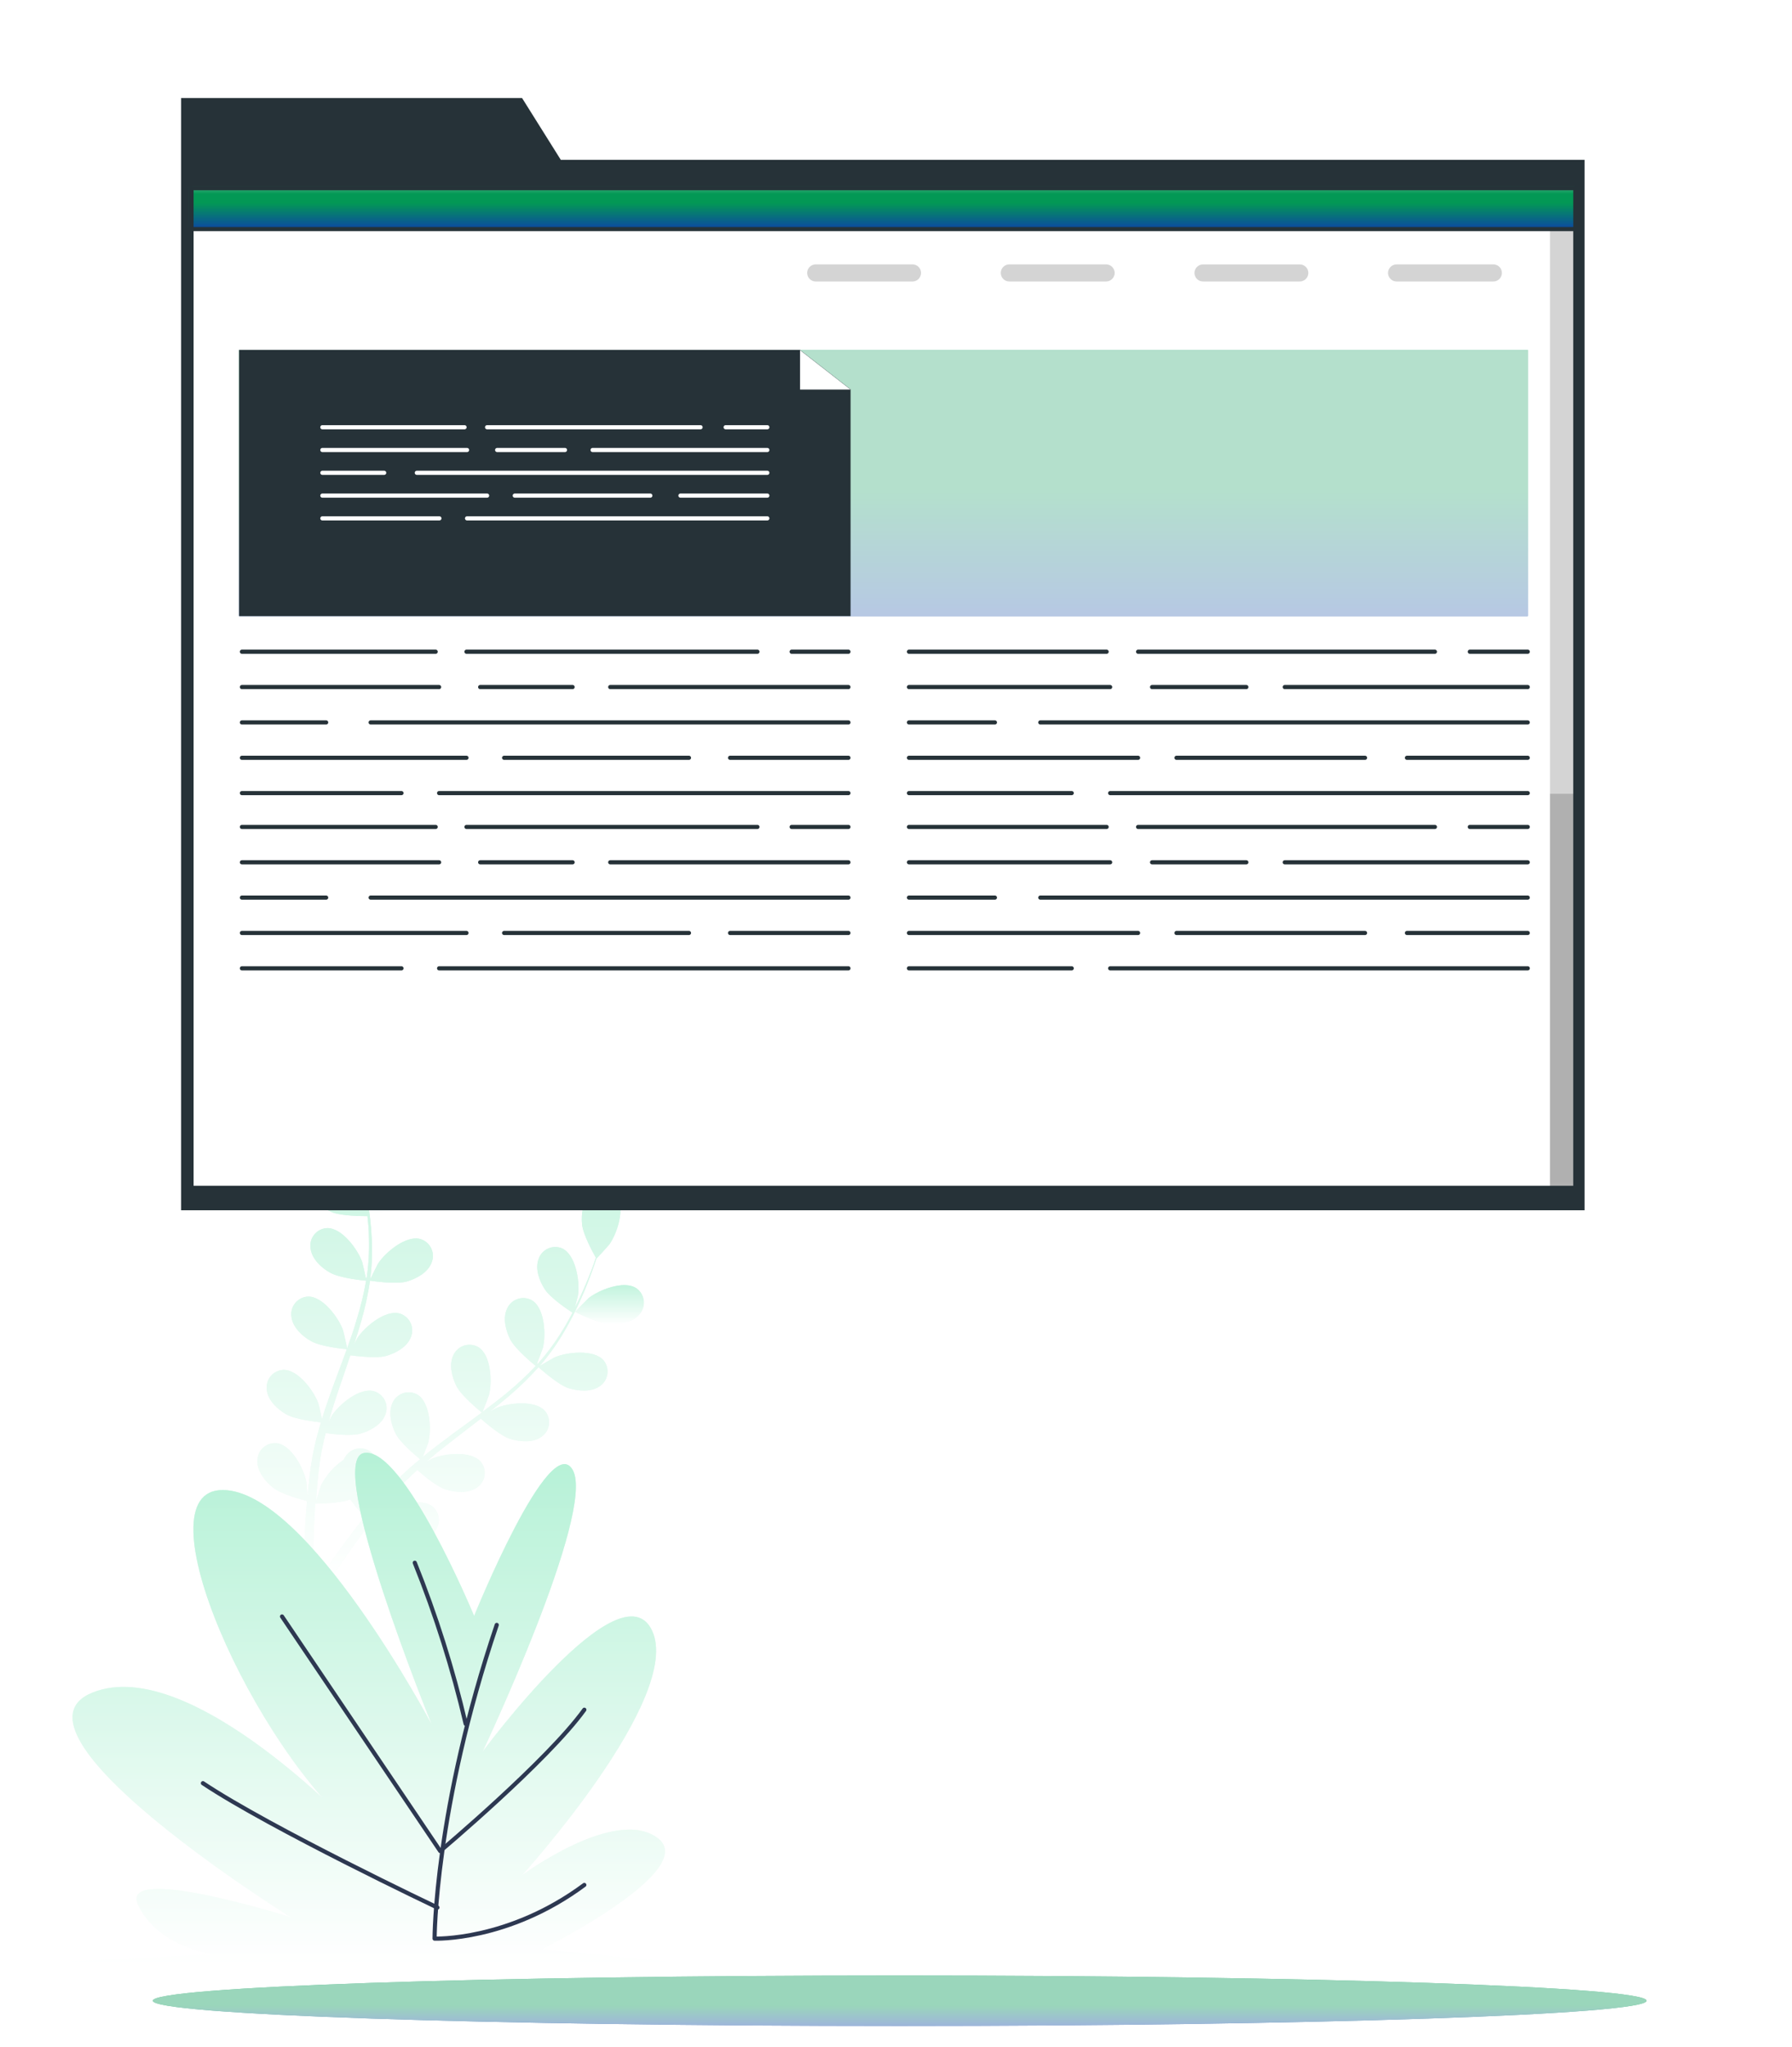 <svg width="430" height="491" viewBox="0 0 430 491" fill="none" xmlns="http://www.w3.org/2000/svg">
<g filter="url(#filter0_d_11063_90486)">
<path d="M395.107 475.957C395.107 479.309 314.869 482.012 215.887 482.012C116.905 482.012 36.668 479.309 36.668 475.957C36.668 472.605 116.905 469.914 215.887 469.914C314.869 469.914 395.107 472.616 395.107 475.957Z" fill="url(#paint0_linear_11063_90486)"/>
<path opacity="0.6" d="M395.107 475.957C395.107 479.309 314.869 482.012 215.887 482.012C116.905 482.012 36.668 479.309 36.668 475.957C36.668 472.605 116.905 469.914 215.887 469.914C314.869 469.914 395.107 472.616 395.107 475.957Z" fill="white"/>
<path d="M88.684 287.228C88.615 287.228 89.47 282.975 89.562 282.667C90.542 279.634 94.236 274.344 97.805 274.344C98.399 274.362 98.983 274.505 99.518 274.764C100.053 275.022 100.528 275.39 100.911 275.844C101.295 276.297 101.579 276.827 101.745 277.397C101.912 277.968 101.956 278.567 101.876 279.155C101.614 281.664 99.356 283.808 97.315 285.039C94.932 286.533 88.684 287.228 88.684 287.228Z" fill="url(#paint1_linear_11063_90486)"/>
<path d="M81.763 258.582C85.184 259.791 86.803 266.017 86.689 269.209C86.689 269.483 86.05 273.77 85.993 273.77H85.925C86.187 274.751 86.472 275.8 86.757 276.963C87.259 279.106 87.806 281.524 88.228 284.215C88.717 287.097 89.037 290.006 89.186 292.926C89.368 296.198 89.257 299.479 88.855 302.732C88.851 302.77 88.851 302.808 88.855 302.846C89.3 301.899 90.623 299.288 90.737 299.094C92.492 296.426 97.441 292.253 100.896 293.245C101.463 293.418 101.987 293.709 102.435 294.098C102.882 294.487 103.242 294.967 103.492 295.505C103.742 296.043 103.875 296.627 103.883 297.22C103.892 297.813 103.775 298.401 103.541 298.946C102.629 301.306 99.892 302.766 97.601 303.427C95.012 304.157 89.243 303.29 88.787 303.222C88.298 306.519 87.589 309.78 86.666 312.982C86.126 314.852 85.549 316.718 84.933 318.581C85.332 317.771 85.708 317.053 85.765 316.962C87.521 314.293 92.481 310.12 95.924 311.112C96.492 311.285 97.016 311.576 97.463 311.965C97.911 312.355 98.271 312.834 98.521 313.372C98.77 313.91 98.904 314.494 98.912 315.087C98.921 315.68 98.804 316.268 98.57 316.813C97.658 319.162 94.921 320.633 92.629 321.283C90.337 321.933 85.366 321.283 84.066 321.123L83.348 323.256C82.208 326.676 80.965 330.097 79.927 333.449C79.551 334.589 79.22 335.821 78.89 337.007C79.254 336.288 79.562 335.684 79.619 335.604C81.364 332.925 86.324 328.763 89.767 329.755C90.335 329.928 90.859 330.219 91.307 330.608C91.754 330.997 92.115 331.476 92.365 332.014C92.616 332.551 92.751 333.135 92.761 333.729C92.771 334.322 92.656 334.91 92.424 335.456C91.512 337.805 88.764 339.276 86.472 339.926C84.18 340.575 79.699 340.005 78.148 339.789C77.841 341.009 77.544 342.24 77.305 343.437C77.156 344.258 76.963 345.034 76.86 345.877L76.518 348.318C76.358 349.88 76.176 351.487 76.062 353.015C75.971 354.087 75.902 355.102 75.834 356.117C76.199 354.976 76.974 352.616 76.974 352.434C78.24 349.927 80.124 347.785 82.447 346.208C82.576 345.92 82.733 345.645 82.915 345.387C83.237 344.889 83.662 344.465 84.16 344.142C84.658 343.819 85.218 343.604 85.805 343.513C86.391 343.421 86.991 343.455 87.563 343.611C88.136 343.767 88.67 344.042 89.129 344.418C91.843 346.755 91.158 353.163 89.915 356.105C89.847 356.276 88.775 358.078 88.182 359.195C88.673 358.591 89.129 358.055 89.642 357.394C90.634 356.174 91.66 354.988 92.755 353.711C93.317 353.118 93.876 352.514 94.431 351.898C94.978 351.282 95.639 350.701 96.244 350.085C97.669 348.705 99.186 347.371 100.805 346.071C99.744 345.193 96.004 342.046 94.933 339.903C93.861 337.759 93.097 334.76 94.214 332.491C94.46 331.95 94.816 331.466 95.261 331.072C95.706 330.678 96.229 330.382 96.796 330.203C97.363 330.025 97.961 329.968 98.552 330.036C99.142 330.104 99.712 330.296 100.223 330.599C103.245 332.491 103.553 338.934 102.766 342.001C102.766 342.195 101.899 344.361 101.432 345.535C102.378 344.749 103.313 343.973 104.294 343.255C107.121 341.077 109.995 338.956 112.959 336.824L115.616 334.852C115.24 334.544 110.724 330.895 109.516 328.489C108.455 326.357 107.68 323.347 108.798 321.089C109.042 320.547 109.398 320.062 109.842 319.667C110.287 319.271 110.809 318.974 111.376 318.794C111.944 318.615 112.542 318.557 113.133 318.624C113.724 318.691 114.294 318.882 114.806 319.185C117.839 321.089 118.136 327.52 117.349 330.587C117.292 330.815 116.118 333.917 115.787 334.692C117.725 333.244 119.652 331.784 121.488 330.268C123.983 328.225 126.345 326.023 128.557 323.677C128.386 323.541 123.655 319.744 122.423 317.292C121.351 315.16 120.587 312.15 121.705 309.881C121.949 309.34 122.305 308.857 122.748 308.462C123.192 308.068 123.713 307.772 124.279 307.592C124.845 307.412 125.442 307.354 126.032 307.42C126.621 307.486 127.191 307.676 127.702 307.977C130.735 309.881 131.043 316.323 130.256 319.379C130.199 319.584 129.31 321.956 128.865 323.062C128.918 323.106 128.975 323.144 129.036 323.176C131.199 320.754 133.141 318.144 134.84 315.377C135.786 313.872 136.619 312.367 137.394 310.896C136.436 310.28 132.115 307.418 130.758 305.331C129.401 303.245 128.375 300.417 129.23 298.045C129.414 297.487 129.713 296.974 130.107 296.538C130.501 296.102 130.982 295.753 131.518 295.513C132.055 295.274 132.636 295.149 133.224 295.147C133.811 295.146 134.393 295.267 134.931 295.503C138.158 297.053 139.161 303.427 138.717 306.586C138.717 306.757 138.261 308.478 137.93 309.721C138.261 309.06 138.626 308.364 138.933 307.714C140.074 305.286 141.043 302.983 141.841 300.942C142.297 299.801 142.673 298.661 142.981 297.703C142.354 296.62 139.914 292.185 139.675 289.722C139.435 287.259 139.823 284.26 141.681 282.55C142.105 282.133 142.611 281.811 143.167 281.603C143.723 281.395 144.317 281.306 144.909 281.343C145.502 281.379 146.08 281.54 146.606 281.815C147.133 282.09 147.595 282.472 147.964 282.937C150.108 285.799 148.067 291.922 146.219 294.522C146.06 294.75 143.152 297.943 143.118 297.943V297.874C142.799 298.844 142.457 299.87 142.046 300.999C141.294 303.062 140.416 305.388 139.287 307.84C138.094 310.514 136.75 313.117 135.262 315.639C133.602 318.463 131.694 321.134 129.561 323.62L129.481 323.7C130.37 323.153 132.902 321.705 133.118 321.614C136.06 320.348 142.468 319.641 144.817 322.332C145.195 322.79 145.472 323.322 145.631 323.895C145.79 324.467 145.826 325.066 145.738 325.653C145.65 326.241 145.439 326.803 145.119 327.303C144.799 327.803 144.378 328.231 143.882 328.558C141.818 330.017 138.728 329.698 136.448 329.014C133.882 328.204 129.606 324.293 129.219 323.985C126.989 326.463 124.596 328.791 122.058 330.952C120.587 332.218 119.059 333.449 117.497 334.669C118.284 334.224 118.991 333.825 119.094 333.78C122.024 332.514 128.432 331.807 130.781 334.498C131.161 334.955 131.44 335.488 131.599 336.06C131.759 336.633 131.796 337.232 131.708 337.82C131.619 338.408 131.408 338.971 131.087 339.471C130.766 339.971 130.343 340.398 129.846 340.724C127.794 342.183 124.692 341.864 122.423 341.18C120.154 340.496 116.357 337.189 115.377 336.311C114.772 336.779 114.236 337.246 113.586 337.702C110.724 339.903 107.885 342.081 105.092 344.304C104.123 345.091 103.199 345.889 102.264 346.698L103.655 345.923C106.586 344.669 112.994 343.95 115.342 346.653C115.722 347.11 116.001 347.642 116.161 348.215C116.32 348.787 116.357 349.387 116.269 349.975C116.181 350.563 115.969 351.125 115.648 351.626C115.328 352.126 114.905 352.553 114.407 352.878C112.344 354.338 109.254 354.019 106.985 353.323C104.716 352.628 101.283 349.652 100.143 348.625C99.22 349.469 98.285 350.324 97.43 351.191C96.848 351.795 96.289 352.331 95.719 352.981L94.077 354.84C93.085 356.048 92.048 357.291 91.101 358.5C90.44 359.343 89.824 360.153 89.209 360.963C90.155 360.176 92.07 358.682 92.242 358.557C94.944 356.858 101.181 355.193 103.906 357.496C104.348 357.893 104.701 358.378 104.943 358.92C105.184 359.463 105.309 360.05 105.309 360.643C105.309 361.237 105.184 361.824 104.943 362.366C104.701 362.908 104.348 363.394 103.906 363.79C102.082 365.546 98.98 365.729 96.631 365.364C94.032 364.965 89.334 361.943 88.752 361.521C87.726 362.867 86.746 364.189 85.834 365.444C82.675 369.811 80.212 373.573 78.525 376.219L78.354 376.492L76.165 375.432L76.507 374.907C78.274 372.273 80.851 368.534 84.135 364.189C85.172 362.81 86.301 361.373 87.475 359.891C86.253 358.561 85.111 357.16 84.055 355.695C81.535 356.675 76.313 356.71 75.629 356.71C75.526 358.408 75.435 360.05 75.366 361.601C75.138 366.994 75.161 371.487 75.218 374.622V374.987L72.812 373.847C72.812 370.723 72.938 366.504 73.257 361.51C73.36 359.8 73.508 357.964 73.679 356.082C73.006 355.923 67.567 354.52 65.515 352.878C63.656 351.396 61.695 348.979 61.764 346.459C61.757 345.865 61.877 345.276 62.114 344.731C62.351 344.186 62.7 343.697 63.14 343.296C63.579 342.896 64.098 342.593 64.662 342.407C65.227 342.221 65.824 342.156 66.416 342.217C69.962 342.673 72.938 348.386 73.519 351.533C73.519 351.715 73.702 353.813 73.77 355.056C73.85 354.292 73.907 353.551 73.998 352.776C74.146 351.214 74.352 349.663 74.568 347.987C74.694 347.189 74.831 346.368 74.956 345.547C75.081 344.726 75.298 343.882 75.469 343.05C75.902 341.1 76.427 339.15 77.008 337.2C75.64 337.064 70.794 336.493 68.707 335.296C66.621 334.099 64.341 332.024 64.033 329.515C63.937 328.929 63.967 328.33 64.119 327.756C64.271 327.182 64.543 326.646 64.916 326.184C65.29 325.723 65.757 325.345 66.286 325.076C66.816 324.807 67.396 324.653 67.989 324.624C71.558 324.533 75.366 329.732 76.415 332.754C76.484 332.936 76.997 335.182 77.259 336.425C77.613 335.285 77.955 334.088 78.399 332.913C79.54 329.493 80.828 326.152 82.082 322.765C82.47 321.728 82.835 320.69 83.222 319.652C82.732 319.652 76.951 319.06 74.625 317.714C72.561 316.574 70.258 314.442 69.939 311.933C69.845 311.347 69.876 310.748 70.029 310.175C70.182 309.602 70.454 309.067 70.827 308.606C71.2 308.144 71.666 307.767 72.195 307.497C72.724 307.228 73.303 307.073 73.895 307.042C77.476 306.95 81.284 312.161 82.333 315.171C82.413 315.399 83.143 318.592 83.291 319.47C84.112 317.19 84.921 314.909 85.571 312.629C86.534 309.55 87.296 306.411 87.852 303.233C87.624 303.233 81.592 302.663 79.209 301.295C77.134 300.155 74.831 298.011 74.523 295.503C74.427 294.917 74.457 294.317 74.609 293.743C74.761 293.169 75.033 292.633 75.406 292.172C75.78 291.71 76.247 291.332 76.776 291.063C77.306 290.794 77.886 290.64 78.479 290.611C82.048 290.52 85.856 295.731 86.905 298.741C86.974 298.935 87.544 301.409 87.783 302.583H87.977C88.448 299.372 88.631 296.124 88.525 292.88C88.525 291.101 88.353 289.391 88.182 287.738C87.042 287.738 81.866 287.738 79.585 286.757C77.305 285.777 74.876 283.975 74.283 281.524C74.125 280.949 74.09 280.348 74.18 279.759C74.27 279.171 74.484 278.608 74.807 278.107C75.13 277.607 75.555 277.18 76.054 276.855C76.553 276.53 77.115 276.314 77.704 276.222C81.25 275.743 85.606 280.497 86.985 283.371C87.054 283.53 87.647 285.207 88.046 286.438C87.966 285.685 87.886 284.921 87.783 284.158C87.43 281.478 86.928 279.049 86.472 276.894C86.198 275.674 85.936 274.614 85.674 273.554C84.534 272.983 80.064 270.646 78.536 268.742C77.008 266.838 75.64 264.113 76.256 261.661C76.385 261.08 76.636 260.532 76.992 260.055C77.348 259.577 77.8 259.18 78.32 258.889C78.84 258.599 79.416 258.421 80.009 258.368C80.602 258.315 81.2 258.388 81.763 258.582Z" fill="url(#paint2_linear_11063_90486)"/>
<path d="M146.388 313.697C143.595 313.583 138.008 310.71 138.008 310.71C138.008 310.71 141.007 307.608 141.223 307.426C143.72 305.442 149.718 303.059 152.694 305.043C153.18 305.384 153.589 305.823 153.894 306.333C154.199 306.843 154.393 307.411 154.463 308.001C154.533 308.591 154.477 309.189 154.3 309.756C154.123 310.323 153.828 310.846 153.435 311.291C151.827 313.241 148.771 313.788 146.388 313.697Z" fill="url(#paint3_linear_11063_90486)"/>
<g opacity="0.5">
<path d="M88.684 287.228C88.615 287.228 89.471 282.975 89.562 282.667C90.542 279.634 94.237 274.344 97.805 274.344C98.399 274.362 98.983 274.505 99.518 274.764C100.053 275.022 100.528 275.39 100.911 275.844C101.295 276.297 101.579 276.827 101.746 277.397C101.912 277.968 101.956 278.567 101.876 279.155C101.614 281.664 99.356 283.808 97.315 285.039C94.932 286.533 88.684 287.228 88.684 287.228Z" fill="white"/>
<path d="M81.763 258.582C85.184 259.791 86.803 266.017 86.689 269.209C86.689 269.483 86.05 273.77 85.993 273.77H85.925C86.187 274.751 86.472 275.8 86.757 276.963C87.259 279.106 87.806 281.524 88.228 284.215C88.717 287.097 89.037 290.006 89.186 292.926C89.368 296.198 89.257 299.479 88.855 302.732C88.851 302.77 88.851 302.808 88.855 302.846C89.3 301.899 90.623 299.288 90.737 299.094C92.492 296.426 97.441 292.253 100.896 293.245C101.463 293.418 101.987 293.709 102.435 294.098C102.882 294.487 103.242 294.967 103.492 295.505C103.742 296.043 103.875 296.627 103.883 297.22C103.892 297.813 103.775 298.401 103.541 298.946C102.629 301.306 99.892 302.766 97.601 303.427C95.012 304.157 89.243 303.29 88.787 303.222C88.298 306.519 87.589 309.78 86.666 312.982C86.126 314.852 85.549 316.718 84.933 318.581C85.332 317.771 85.708 317.053 85.765 316.962C87.521 314.293 92.481 310.12 95.924 311.112C96.492 311.285 97.016 311.576 97.463 311.965C97.911 312.355 98.271 312.834 98.521 313.372C98.77 313.91 98.904 314.494 98.912 315.087C98.921 315.68 98.804 316.268 98.57 316.813C97.658 319.162 94.921 320.633 92.629 321.283C90.337 321.933 85.366 321.283 84.066 321.123L83.348 323.256C82.208 326.676 80.965 330.097 79.927 333.449C79.551 334.589 79.22 335.821 78.89 337.007C79.254 336.288 79.562 335.684 79.619 335.604C81.364 332.925 86.324 328.763 89.767 329.755C90.335 329.928 90.859 330.219 91.307 330.608C91.754 330.997 92.115 331.476 92.365 332.014C92.616 332.551 92.751 333.135 92.761 333.729C92.771 334.322 92.656 334.91 92.424 335.456C91.512 337.805 88.764 339.276 86.472 339.926C84.18 340.575 79.699 340.005 78.148 339.789C77.841 341.009 77.544 342.24 77.305 343.437C77.156 344.258 76.963 345.034 76.86 345.877L76.518 348.318C76.358 349.88 76.176 351.487 76.062 353.015C75.971 354.087 75.902 355.102 75.834 356.117C76.199 354.976 76.974 352.616 76.974 352.434C78.24 349.927 80.124 347.785 82.447 346.208C82.576 345.92 82.733 345.645 82.915 345.387C83.237 344.889 83.662 344.465 84.16 344.142C84.658 343.819 85.218 343.604 85.805 343.513C86.391 343.421 86.991 343.455 87.563 343.611C88.136 343.767 88.67 344.042 89.129 344.418C91.843 346.755 91.158 353.163 89.915 356.105C89.847 356.276 88.775 358.078 88.182 359.195C88.673 358.591 89.129 358.055 89.642 357.394C90.634 356.174 91.66 354.988 92.755 353.711C93.317 353.118 93.876 352.514 94.431 351.898C94.978 351.282 95.639 350.701 96.244 350.085C97.669 348.705 99.186 347.371 100.805 346.071C99.744 345.193 96.004 342.046 94.933 339.903C93.861 337.759 93.097 334.76 94.214 332.491C94.46 331.95 94.816 331.466 95.261 331.072C95.706 330.678 96.229 330.382 96.796 330.203C97.363 330.025 97.961 329.968 98.552 330.036C99.142 330.104 99.712 330.296 100.223 330.599C103.245 332.491 103.553 338.934 102.766 342.001C102.766 342.195 101.899 344.361 101.432 345.535C102.378 344.749 103.313 343.973 104.294 343.255C107.121 341.077 109.995 338.956 112.959 336.824L115.616 334.852C115.24 334.544 110.724 330.895 109.516 328.489C108.455 326.357 107.68 323.347 108.798 321.089C109.042 320.547 109.398 320.062 109.842 319.667C110.287 319.271 110.809 318.974 111.376 318.794C111.944 318.615 112.542 318.557 113.133 318.624C113.724 318.691 114.294 318.882 114.806 319.185C117.839 321.089 118.136 327.52 117.349 330.587C117.292 330.815 116.118 333.917 115.787 334.692C117.725 333.244 119.652 331.784 121.488 330.268C123.983 328.225 126.345 326.023 128.557 323.677C128.386 323.541 123.655 319.744 122.423 317.292C121.351 315.16 120.587 312.15 121.705 309.881C121.949 309.34 122.305 308.857 122.748 308.462C123.192 308.068 123.713 307.772 124.279 307.592C124.845 307.412 125.442 307.354 126.032 307.42C126.621 307.486 127.191 307.676 127.702 307.977C130.735 309.881 131.043 316.323 130.256 319.379C130.199 319.584 129.31 321.956 128.865 323.062C128.918 323.106 128.975 323.144 129.036 323.176C131.199 320.754 133.141 318.144 134.84 315.377C135.786 313.872 136.619 312.367 137.394 310.896C136.436 310.28 132.115 307.418 130.758 305.331C129.401 303.245 128.375 300.417 129.23 298.045C129.414 297.487 129.713 296.974 130.107 296.538C130.501 296.102 130.982 295.753 131.518 295.513C132.055 295.274 132.636 295.149 133.224 295.147C133.811 295.146 134.393 295.267 134.931 295.503C138.158 297.053 139.161 303.427 138.717 306.586C138.717 306.757 138.261 308.478 137.93 309.721C138.261 309.06 138.626 308.364 138.933 307.714C140.074 305.286 141.043 302.983 141.841 300.942C142.297 299.801 142.673 298.661 142.981 297.703C142.354 296.62 139.914 292.185 139.675 289.722C139.435 287.259 139.823 284.26 141.681 282.55C142.105 282.133 142.611 281.811 143.167 281.603C143.723 281.395 144.317 281.306 144.909 281.343C145.502 281.379 146.08 281.54 146.606 281.815C147.133 282.09 147.595 282.472 147.964 282.937C150.108 285.799 148.067 291.922 146.219 294.522C146.06 294.75 143.152 297.943 143.118 297.943V297.874C142.799 298.844 142.457 299.87 142.046 300.999C141.294 303.062 140.416 305.388 139.287 307.84C138.094 310.514 136.75 313.117 135.262 315.639C133.602 318.463 131.694 321.134 129.561 323.62L129.481 323.7C130.37 323.153 132.902 321.705 133.118 321.614C136.06 320.348 142.468 319.641 144.817 322.332C145.195 322.79 145.472 323.322 145.631 323.895C145.79 324.467 145.826 325.066 145.738 325.653C145.65 326.241 145.439 326.803 145.119 327.303C144.799 327.803 144.378 328.231 143.882 328.558C141.818 330.017 138.728 329.698 136.448 329.014C133.882 328.204 129.606 324.293 129.219 323.985C126.989 326.463 124.596 328.791 122.058 330.952C120.587 332.218 119.059 333.449 117.497 334.669C118.284 334.224 118.991 333.825 119.094 333.78C122.024 332.514 128.432 331.807 130.781 334.498C131.161 334.955 131.44 335.488 131.599 336.06C131.759 336.633 131.796 337.232 131.708 337.82C131.619 338.408 131.408 338.971 131.087 339.471C130.766 339.971 130.343 340.398 129.846 340.724C127.794 342.183 124.692 341.864 122.423 341.18C120.154 340.496 116.357 337.189 115.377 336.311C114.772 336.779 114.236 337.246 113.586 337.702C110.724 339.903 107.885 342.081 105.092 344.304C104.123 345.091 103.199 345.889 102.264 346.698L103.655 345.923C106.586 344.669 112.994 343.95 115.342 346.653C115.722 347.11 116.001 347.642 116.161 348.215C116.32 348.787 116.357 349.387 116.269 349.975C116.181 350.563 115.969 351.125 115.648 351.626C115.328 352.126 114.905 352.553 114.407 352.878C112.344 354.338 109.254 354.019 106.985 353.323C104.716 352.628 101.283 349.652 100.143 348.625C99.22 349.469 98.285 350.324 97.43 351.191C96.848 351.795 96.289 352.331 95.719 352.981L94.077 354.84C93.085 356.048 92.048 357.291 91.101 358.5C90.44 359.343 89.824 360.153 89.209 360.963C90.155 360.176 92.07 358.682 92.242 358.557C94.944 356.858 101.181 355.193 103.906 357.496C104.348 357.893 104.701 358.378 104.943 358.92C105.184 359.463 105.309 360.05 105.309 360.643C105.309 361.237 105.184 361.824 104.943 362.366C104.701 362.908 104.348 363.394 103.906 363.79C102.082 365.546 98.98 365.729 96.631 365.364C94.032 364.965 89.334 361.943 88.752 361.521C87.726 362.867 86.746 364.189 85.834 365.444C82.675 369.811 80.212 373.573 78.525 376.219L78.354 376.492L76.165 375.432L76.507 374.907C78.274 372.273 80.851 368.534 84.135 364.189C85.172 362.81 86.301 361.373 87.475 359.891C86.253 358.561 85.111 357.16 84.055 355.695C81.535 356.675 76.313 356.71 75.629 356.71C75.526 358.408 75.435 360.05 75.366 361.601C75.138 366.994 75.161 371.487 75.218 374.622V374.987L72.812 373.847C72.812 370.723 72.938 366.504 73.257 361.51C73.36 359.8 73.508 357.964 73.679 356.082C73.006 355.923 67.567 354.52 65.515 352.878C63.656 351.396 61.695 348.979 61.764 346.459C61.757 345.865 61.877 345.276 62.114 344.731C62.351 344.186 62.7 343.697 63.14 343.296C63.579 342.896 64.098 342.593 64.662 342.407C65.227 342.221 65.824 342.156 66.416 342.217C69.962 342.673 72.938 348.386 73.519 351.533C73.519 351.715 73.702 353.813 73.77 355.056C73.85 354.292 73.907 353.551 73.998 352.776C74.146 351.214 74.352 349.663 74.568 347.987C74.694 347.189 74.831 346.368 74.956 345.547C75.081 344.726 75.298 343.882 75.469 343.05C75.902 341.1 76.427 339.15 77.008 337.2C75.64 337.064 70.794 336.493 68.707 335.296C66.621 334.099 64.341 332.024 64.033 329.515C63.937 328.929 63.967 328.33 64.119 327.756C64.271 327.182 64.543 326.646 64.916 326.184C65.29 325.723 65.757 325.345 66.286 325.076C66.816 324.807 67.396 324.653 67.989 324.624C71.558 324.533 75.366 329.732 76.415 332.754C76.484 332.936 76.997 335.182 77.259 336.425C77.613 335.285 77.955 334.088 78.399 332.913C79.54 329.493 80.828 326.152 82.082 322.765C82.47 321.728 82.835 320.69 83.222 319.652C82.732 319.652 76.951 319.06 74.625 317.714C72.561 316.574 70.258 314.442 69.939 311.933C69.845 311.347 69.876 310.748 70.029 310.175C70.182 309.602 70.454 309.067 70.827 308.606C71.2 308.144 71.666 307.767 72.195 307.497C72.724 307.228 73.303 307.073 73.895 307.042C77.476 306.95 81.284 312.161 82.333 315.171C82.413 315.399 83.143 318.592 83.291 319.47C84.112 317.19 84.921 314.909 85.571 312.629C86.534 309.55 87.296 306.411 87.852 303.233C87.624 303.233 81.592 302.663 79.209 301.295C77.134 300.155 74.831 298.011 74.523 295.503C74.427 294.917 74.457 294.317 74.609 293.743C74.761 293.169 75.033 292.633 75.406 292.172C75.78 291.71 76.247 291.332 76.776 291.063C77.306 290.794 77.886 290.64 78.479 290.611C82.048 290.52 85.856 295.731 86.905 298.741C86.974 298.935 87.544 301.409 87.783 302.583H87.977C88.448 299.372 88.631 296.124 88.525 292.88C88.525 291.101 88.353 289.391 88.182 287.738C87.042 287.738 81.866 287.738 79.585 286.757C77.305 285.777 74.876 283.975 74.283 281.524C74.125 280.949 74.09 280.348 74.18 279.759C74.27 279.171 74.484 278.608 74.807 278.107C75.13 277.607 75.555 277.18 76.054 276.855C76.553 276.53 77.115 276.314 77.704 276.222C81.25 275.743 85.606 280.497 86.985 283.371C87.054 283.53 87.647 285.207 88.046 286.438C87.966 285.685 87.886 284.921 87.783 284.158C87.43 281.478 86.928 279.049 86.472 276.894C86.198 275.674 85.936 274.614 85.674 273.554C84.534 272.983 80.064 270.646 78.536 268.742C77.008 266.838 75.64 264.113 76.256 261.661C76.385 261.08 76.636 260.532 76.992 260.055C77.348 259.577 77.8 259.18 78.32 258.889C78.84 258.599 79.416 258.421 80.009 258.368C80.602 258.315 81.2 258.388 81.763 258.582Z" fill="white"/>
<path d="M146.389 313.697C143.595 313.583 138.008 310.71 138.008 310.71C138.008 310.71 141.007 307.608 141.223 307.426C143.72 305.442 149.718 303.059 152.694 305.043C153.18 305.384 153.589 305.823 153.894 306.333C154.199 306.843 154.393 307.411 154.463 308.001C154.533 308.591 154.477 309.189 154.3 309.756C154.123 310.323 153.828 310.846 153.435 311.291C151.827 313.241 148.772 313.788 146.389 313.697Z" fill="white"/>
</g>
<path d="M113.769 383.651C113.769 383.651 96.814 342.786 87.327 344.564C77.84 346.343 103.598 409.716 103.598 409.716C103.598 409.716 73.77 353.447 53.428 353.447C33.087 353.447 60.885 415.634 86.654 436.363C86.654 436.363 45.971 392.533 22.244 402.02C-1.484 411.506 69.734 455.918 69.734 455.918C69.734 455.918 28.378 442.885 33.121 452.953C37.864 463.021 50.749 464.8 50.749 464.8L4 467.172H166.652L130.04 463.614C130.04 463.614 168.009 444.664 157.838 436.956C147.667 429.248 125.296 445.838 125.296 445.838C125.296 445.838 163.938 403.194 156.481 387.208C149.024 371.222 115.798 416.227 115.798 416.227C115.798 416.227 142.924 358.783 137.462 348.703C132.001 338.624 113.769 383.651 113.769 383.651Z" fill="url(#paint4_linear_11063_90486)"/>
<path opacity="0.4" d="M113.769 383.651C113.769 383.651 96.814 342.786 87.327 344.564C77.84 346.343 103.598 409.716 103.598 409.716C103.598 409.716 73.77 353.447 53.428 353.447C33.087 353.447 60.885 415.634 86.654 436.363C86.654 436.363 45.971 392.533 22.244 402.02C-1.484 411.506 69.734 455.918 69.734 455.918C69.734 455.918 28.378 442.885 33.121 452.953C37.864 463.021 50.749 464.8 50.749 464.8L4 467.172H166.652L130.04 463.614C130.04 463.614 168.009 444.664 157.838 436.956C147.667 429.248 125.296 445.838 125.296 445.838C125.296 445.838 163.938 403.194 156.481 387.208C149.024 371.222 115.798 416.227 115.798 416.227C115.798 416.227 142.924 358.783 137.462 348.703C132.001 338.624 113.769 383.651 113.769 383.651Z" fill="white"/>
<path d="M119.195 385.805C104.281 429.874 104.281 461.059 104.281 461.059C104.281 461.059 121.909 461.743 140.209 448.186" stroke="#2D3851" stroke-linecap="round" stroke-linejoin="round"/>
<path d="M111.739 409.533C108.662 396.359 104.579 383.44 99.527 370.891" stroke="#2D3851" stroke-linecap="round" stroke-linejoin="round"/>
<path d="M67.672 383.781L105.63 440.051C105.63 440.051 131.399 418.387 140.212 406.152" stroke="#2D3851" stroke-linecap="round" stroke-linejoin="round"/>
<path d="M104.957 453.602C104.957 453.602 64.958 434.617 48.688 423.773" stroke="#2D3851" stroke-linecap="round" stroke-linejoin="round"/>
<path d="M134.568 34.346L125.275 19.523H43.453V34.346V39.682V286.334H380.228V34.346H134.568Z" fill="#263238"/>
<path d="M378.007 41.141H45.953V280.951H378.007V41.141Z" fill="white"/>
<mask id="mask0_11063_90486" style="mask-type:luminance" maskUnits="userSpaceOnUse" x="45" y="41" width="334" height="240">
<path d="M378.007 41.141H45.953V280.951H378.007V41.141Z" fill="white"/>
</mask>
<g mask="url(#mask0_11063_90486)">
<path opacity="0.17" d="M379.638 39.094H371.93V282.781H379.638V39.094Z" fill="black"/>
<path opacity="0.17" d="M379.638 186.43H371.93V280.805H379.638V186.43Z" fill="black"/>
<path d="M378.45 37.906H44.641V50.95H378.45V37.906Z" fill="url(#paint5_linear_11063_90486)" stroke="#263238" stroke-miterlimit="10"/>
</g>
<path d="M378.007 41.141H45.953V280.951H378.007V41.141Z" stroke="#263238" stroke-linecap="round" stroke-linejoin="round"/>
<g opacity="0.17">
<path d="M218.958 63.527H195.732C195.189 63.524 194.668 63.306 194.284 62.922C193.9 62.538 193.683 62.018 193.68 61.474C193.683 60.931 193.9 60.411 194.284 60.026C194.668 59.642 195.189 59.425 195.732 59.422H218.958C219.503 59.422 220.025 59.638 220.41 60.023C220.794 60.408 221.011 60.93 221.011 61.474C221.011 62.019 220.794 62.541 220.41 62.925C220.025 63.31 219.503 63.527 218.958 63.527Z" fill="black"/>
<path d="M265.419 63.527H242.193C241.649 63.527 241.127 63.31 240.742 62.925C240.357 62.541 240.141 62.019 240.141 61.474C240.141 60.93 240.357 60.408 240.742 60.023C241.127 59.638 241.649 59.422 242.193 59.422H265.419C265.963 59.425 266.483 59.642 266.867 60.026C267.251 60.411 267.469 60.931 267.472 61.474C267.469 62.018 267.251 62.538 266.867 62.922C266.483 63.306 265.963 63.524 265.419 63.527Z" fill="black"/>
<path d="M311.884 63.523H288.658C288.116 63.52 287.597 63.303 287.214 62.918C286.832 62.533 286.617 62.013 286.617 61.471C286.62 60.93 286.836 60.413 287.218 60.031C287.6 59.649 288.118 59.433 288.658 59.43H311.896C312.439 59.433 312.96 59.65 313.344 60.034C313.728 60.418 313.945 60.939 313.948 61.482C313.942 62.026 313.722 62.545 313.336 62.927C312.949 63.309 312.428 63.523 311.884 63.523Z" fill="black"/>
<path d="M358.341 63.527H335.115C334.571 63.524 334.051 63.306 333.667 62.922C333.283 62.538 333.065 62.018 333.062 61.474C333.065 60.931 333.283 60.411 333.667 60.026C334.051 59.642 334.571 59.425 335.115 59.422H358.341C358.885 59.422 359.407 59.638 359.792 60.023C360.177 60.408 360.393 60.93 360.393 61.474C360.393 62.019 360.177 62.541 359.792 62.925C359.407 63.31 358.885 63.527 358.341 63.527Z" fill="black"/>
</g>
<path d="M189.961 152.344H203.587" stroke="#263238" stroke-linecap="round" stroke-linejoin="round"/>
<path d="M111.934 152.344H181.749" stroke="#263238" stroke-linecap="round" stroke-linejoin="round"/>
<path d="M58.047 152.344H104.545" stroke="#263238" stroke-linecap="round" stroke-linejoin="round"/>
<path d="M146.426 160.82H203.585" stroke="#263238" stroke-linecap="round" stroke-linejoin="round"/>
<path d="M115.219 160.82H137.396" stroke="#263238" stroke-linecap="round" stroke-linejoin="round"/>
<path d="M58.047 160.82H105.366" stroke="#263238" stroke-linecap="round" stroke-linejoin="round"/>
<path d="M88.938 169.305H203.586" stroke="#263238" stroke-linecap="round" stroke-linejoin="round"/>
<path d="M58.047 169.305H78.263" stroke="#263238" stroke-linecap="round" stroke-linejoin="round"/>
<path d="M175.18 177.789H203.582" stroke="#263238" stroke-linecap="round" stroke-linejoin="round"/>
<path d="M120.965 177.789H165.319" stroke="#263238" stroke-linecap="round" stroke-linejoin="round"/>
<path d="M58.047 177.789H111.934" stroke="#263238" stroke-linecap="round" stroke-linejoin="round"/>
<path d="M105.367 186.258H203.585" stroke="#263238" stroke-linecap="round" stroke-linejoin="round"/>
<path d="M58.047 186.258H96.335" stroke="#263238" stroke-linecap="round" stroke-linejoin="round"/>
<path d="M352.691 152.344H366.591" stroke="#263238" stroke-linecap="round" stroke-linejoin="round"/>
<path d="M273.094 152.344H344.312" stroke="#263238" stroke-linecap="round" stroke-linejoin="round"/>
<path d="M218.109 152.344H265.542" stroke="#263238" stroke-linecap="round" stroke-linejoin="round"/>
<path d="M308.281 160.82H366.592" stroke="#263238" stroke-linecap="round" stroke-linejoin="round"/>
<path d="M276.445 160.82H299.067" stroke="#263238" stroke-linecap="round" stroke-linejoin="round"/>
<path d="M218.109 160.82H266.386" stroke="#263238" stroke-linecap="round" stroke-linejoin="round"/>
<path d="M249.625 169.305H366.588" stroke="#263238" stroke-linecap="round" stroke-linejoin="round"/>
<path d="M218.109 169.305H238.736" stroke="#263238" stroke-linecap="round" stroke-linejoin="round"/>
<path d="M337.605 177.789H366.59" stroke="#263238" stroke-linecap="round" stroke-linejoin="round"/>
<path d="M282.305 177.789H327.548" stroke="#263238" stroke-linecap="round" stroke-linejoin="round"/>
<path d="M218.109 177.789H273.091" stroke="#263238" stroke-linecap="round" stroke-linejoin="round"/>
<path d="M266.391 186.258H366.593" stroke="#263238" stroke-linecap="round" stroke-linejoin="round"/>
<path d="M218.109 186.258H257.162" stroke="#263238" stroke-linecap="round" stroke-linejoin="round"/>
<path d="M189.961 194.375H203.587" stroke="#263238" stroke-linecap="round" stroke-linejoin="round"/>
<path d="M111.934 194.375H181.749" stroke="#263238" stroke-linecap="round" stroke-linejoin="round"/>
<path d="M58.047 194.375H104.545" stroke="#263238" stroke-linecap="round" stroke-linejoin="round"/>
<path d="M146.426 202.859H203.585" stroke="#263238" stroke-linecap="round" stroke-linejoin="round"/>
<path d="M115.219 202.859H137.396" stroke="#263238" stroke-linecap="round" stroke-linejoin="round"/>
<path d="M58.047 202.859H105.366" stroke="#263238" stroke-linecap="round" stroke-linejoin="round"/>
<path d="M88.938 211.328H203.586" stroke="#263238" stroke-linecap="round" stroke-linejoin="round"/>
<path d="M58.047 211.328H78.263" stroke="#263238" stroke-linecap="round" stroke-linejoin="round"/>
<path d="M175.18 219.812H203.582" stroke="#263238" stroke-linecap="round" stroke-linejoin="round"/>
<path d="M120.965 219.812H165.319" stroke="#263238" stroke-linecap="round" stroke-linejoin="round"/>
<path d="M58.047 219.812H111.934" stroke="#263238" stroke-linecap="round" stroke-linejoin="round"/>
<path d="M105.367 228.297H203.585" stroke="#263238" stroke-linecap="round" stroke-linejoin="round"/>
<path d="M58.047 228.297H96.335" stroke="#263238" stroke-linecap="round" stroke-linejoin="round"/>
<path d="M352.691 194.375H366.591" stroke="#263238" stroke-linecap="round" stroke-linejoin="round"/>
<path d="M273.094 194.375H344.312" stroke="#263238" stroke-linecap="round" stroke-linejoin="round"/>
<path d="M218.109 194.375H265.542" stroke="#263238" stroke-linecap="round" stroke-linejoin="round"/>
<path d="M308.281 202.859H366.592" stroke="#263238" stroke-linecap="round" stroke-linejoin="round"/>
<path d="M276.445 202.859H299.067" stroke="#263238" stroke-linecap="round" stroke-linejoin="round"/>
<path d="M218.109 202.859H266.386" stroke="#263238" stroke-linecap="round" stroke-linejoin="round"/>
<path d="M249.625 211.328H366.588" stroke="#263238" stroke-linecap="round" stroke-linejoin="round"/>
<path d="M218.109 211.328H238.736" stroke="#263238" stroke-linecap="round" stroke-linejoin="round"/>
<path d="M337.605 219.812H366.59" stroke="#263238" stroke-linecap="round" stroke-linejoin="round"/>
<path d="M282.305 219.812H327.548" stroke="#263238" stroke-linecap="round" stroke-linejoin="round"/>
<path d="M218.109 219.812H273.091" stroke="#263238" stroke-linecap="round" stroke-linejoin="round"/>
<path d="M266.391 228.297H366.593" stroke="#263238" stroke-linecap="round" stroke-linejoin="round"/>
<path d="M218.109 228.297H257.162" stroke="#263238" stroke-linecap="round" stroke-linejoin="round"/>
<path d="M366.59 143.805H57.375V79.953H366.59V143.805Z" fill="url(#paint6_linear_11063_90486)"/>
<path opacity="0.7" d="M366.59 143.805H57.375V79.953H366.59V143.805Z" fill="white"/>
<path d="M204.098 143.805H57.375V79.953H191.978L204.098 89.406V143.805Z" fill="#263238"/>
<path d="M191.977 80V89.452H204.097L191.977 80Z" fill="white"/>
<path d="M174.121 98.492H184.121" stroke="white" stroke-linecap="round" stroke-linejoin="round"/>
<path d="M116.883 98.492H168.101" stroke="white" stroke-linecap="round" stroke-linejoin="round"/>
<path d="M77.352 98.492H111.467" stroke="white" stroke-linecap="round" stroke-linejoin="round"/>
<path d="M142.195 103.953H184.121" stroke="white" stroke-linecap="round" stroke-linejoin="round"/>
<path d="M119.297 103.953H135.568" stroke="white" stroke-linecap="round" stroke-linejoin="round"/>
<path d="M77.352 103.953H112.071" stroke="white" stroke-linecap="round" stroke-linejoin="round"/>
<path d="M100.02 109.422H184.122" stroke="white" stroke-linecap="round" stroke-linejoin="round"/>
<path d="M77.352 109.422H92.186" stroke="white" stroke-linecap="round" stroke-linejoin="round"/>
<path d="M163.281 114.891H184.124" stroke="white" stroke-linecap="round" stroke-linejoin="round"/>
<path d="M123.52 114.891H156.05" stroke="white" stroke-linecap="round" stroke-linejoin="round"/>
<path d="M77.352 114.891H116.883" stroke="white" stroke-linecap="round" stroke-linejoin="round"/>
<path d="M112.07 120.352H184.121" stroke="white" stroke-linecap="round" stroke-linejoin="round"/>
<path d="M77.352 120.352H105.435" stroke="white" stroke-linecap="round" stroke-linejoin="round"/>
<path d="M167.956 252.892H164.056L163.509 254.352C163.461 254.526 163.357 254.68 163.213 254.79C163.068 254.899 162.892 254.957 162.711 254.956C162.496 254.955 162.288 254.874 162.129 254.728C162.047 254.663 161.98 254.58 161.934 254.485C161.889 254.39 161.866 254.286 161.867 254.181C161.869 254.071 161.892 253.962 161.936 253.861L164.615 247.157C164.717 246.803 164.919 246.486 165.197 246.245C165.436 246.085 165.719 246.005 166.006 246.017C166.29 246.005 166.57 246.085 166.804 246.245C167.09 246.481 167.297 246.8 167.397 247.157L170.077 253.861C170.117 253.963 170.136 254.072 170.134 254.181C170.137 254.285 170.117 254.389 170.073 254.484C170.029 254.579 169.964 254.663 169.883 254.728C169.721 254.875 169.509 254.957 169.29 254.956C169.123 254.954 168.96 254.902 168.823 254.808C168.668 254.696 168.556 254.535 168.503 254.352L167.956 252.892ZM166.006 247.681L164.501 251.706H167.511L166.006 247.681Z" fill="white"/>
<path d="M172.949 253.265C173.093 253.448 173.279 253.595 173.491 253.692C173.704 253.789 173.936 253.834 174.169 253.824C174.599 253.846 175.025 253.734 175.389 253.505C175.483 253.44 175.594 253.404 175.708 253.402C175.771 253.401 175.833 253.413 175.89 253.439C175.947 253.465 175.998 253.503 176.039 253.55C176.128 253.646 176.177 253.773 176.176 253.904C176.174 253.999 176.15 254.093 176.107 254.178C176.063 254.263 176.001 254.337 175.925 254.394C175.709 254.575 175.456 254.707 175.184 254.782C174.814 254.891 174.429 254.945 174.043 254.941C173.635 254.956 173.227 254.885 172.848 254.731C172.469 254.578 172.126 254.347 171.843 254.052C171.553 253.75 171.328 253.392 171.181 253C171.034 252.608 170.968 252.19 170.988 251.772C170.982 251.224 171.112 250.684 171.364 250.198C171.626 249.716 172.022 249.32 172.504 249.058C172.99 248.77 173.547 248.624 174.112 248.636C174.727 248.607 175.336 248.779 175.845 249.126C175.927 249.175 175.994 249.243 176.042 249.325C176.09 249.406 176.116 249.499 176.119 249.594C176.12 249.725 176.071 249.851 175.982 249.947C175.936 249.995 175.881 250.033 175.821 250.058C175.76 250.084 175.694 250.096 175.628 250.095C175.528 250.092 175.431 250.065 175.343 250.016C175.012 249.842 174.645 249.749 174.272 249.742C174.036 249.729 173.801 249.772 173.585 249.867C173.369 249.963 173.178 250.107 173.029 250.289C172.704 250.709 172.543 251.231 172.573 251.76C172.518 252.29 172.651 252.823 172.949 253.265Z" fill="white"/>
<path d="M178.933 253.265C179.078 253.448 179.264 253.594 179.476 253.692C179.688 253.789 179.92 253.834 180.153 253.824C180.587 253.844 181.016 253.733 181.385 253.504C181.475 253.44 181.582 253.404 181.693 253.402C181.755 253.399 181.818 253.412 181.875 253.437C181.932 253.463 181.983 253.502 182.023 253.55C182.112 253.646 182.161 253.772 182.16 253.903C182.16 253.999 182.137 254.094 182.094 254.179C182.05 254.264 181.987 254.338 181.909 254.394C181.694 254.577 181.441 254.709 181.168 254.781C180.798 254.892 180.414 254.946 180.028 254.941C179.619 254.956 179.212 254.884 178.833 254.731C178.453 254.578 178.111 254.346 177.827 254.052C177.538 253.749 177.312 253.391 177.165 252.999C177.018 252.607 176.953 252.189 176.972 251.771C176.965 251.222 177.098 250.681 177.36 250.198C177.609 249.725 177.984 249.33 178.443 249.058C178.93 248.771 179.486 248.625 180.051 248.636C180.67 248.608 181.281 248.78 181.795 249.126C181.877 249.174 181.945 249.243 181.992 249.324C182.04 249.406 182.067 249.499 182.069 249.593C182.066 249.726 182.013 249.852 181.921 249.947C181.876 249.996 181.821 250.034 181.76 250.06C181.699 250.086 181.633 250.098 181.567 250.095C181.467 250.09 181.37 250.063 181.282 250.015C180.951 249.841 180.584 249.747 180.21 249.742C179.975 249.729 179.74 249.772 179.524 249.867C179.308 249.962 179.117 250.107 178.967 250.289C178.654 250.713 178.496 251.233 178.523 251.76C178.478 252.294 178.624 252.827 178.933 253.265Z" fill="white"/>
<path d="M183.292 250.262C183.529 249.791 183.892 249.396 184.341 249.121C184.83 248.828 185.391 248.678 185.961 248.688C186.391 248.68 186.818 248.762 187.215 248.927C187.556 249.07 187.857 249.293 188.093 249.577C188.317 249.855 188.487 250.172 188.594 250.512C188.717 250.88 188.779 251.265 188.777 251.653C188.786 251.791 188.746 251.929 188.663 252.04C188.625 252.092 188.575 252.132 188.517 252.158C188.459 252.184 188.395 252.195 188.332 252.188H184.478C184.458 252.424 184.491 252.66 184.573 252.881C184.655 253.102 184.786 253.302 184.955 253.467C185.124 253.632 185.327 253.757 185.551 253.834C185.774 253.91 186.011 253.936 186.246 253.91C186.836 253.877 187.402 253.662 187.865 253.294C187.931 253.236 188.016 253.204 188.104 253.203C188.168 253.205 188.232 253.222 188.289 253.251C188.346 253.281 188.396 253.323 188.435 253.374C188.525 253.484 188.576 253.62 188.583 253.762C188.584 253.842 188.567 253.922 188.533 253.994C188.5 254.067 188.45 254.132 188.389 254.184C187.753 254.723 186.942 255.01 186.109 254.993C185.267 255.024 184.447 254.721 183.828 254.15C183.527 253.84 183.293 253.472 183.142 253.068C182.991 252.663 182.926 252.232 182.95 251.801C182.943 251.268 183.06 250.741 183.292 250.262ZM187.466 251.333C187.449 250.922 187.31 250.525 187.067 250.193C186.929 250.049 186.764 249.933 186.58 249.855C186.397 249.776 186.2 249.736 186 249.736C185.801 249.736 185.604 249.776 185.42 249.855C185.237 249.933 185.072 250.049 184.934 250.193C184.668 250.516 184.512 250.915 184.49 251.333H187.466Z" fill="white"/>
<path d="M190.187 257.011C190.112 256.93 190.054 256.834 190.017 256.731C189.98 256.627 189.964 256.517 189.97 256.406V249.668C189.961 249.434 190.043 249.205 190.198 249.029C190.267 248.952 190.351 248.891 190.446 248.85C190.54 248.809 190.642 248.788 190.745 248.79C190.946 248.782 191.142 248.852 191.293 248.984C191.364 249.06 191.419 249.149 191.454 249.247C191.49 249.346 191.504 249.45 191.498 249.554V249.77C191.7 249.421 191.996 249.136 192.353 248.948C192.711 248.76 193.114 248.678 193.516 248.71C194.024 248.697 194.522 248.845 194.941 249.132C195.346 249.419 195.662 249.814 195.854 250.272C196.066 250.785 196.171 251.336 196.161 251.891C196.207 252.717 195.943 253.53 195.42 254.172C195.169 254.448 194.86 254.667 194.516 254.81C194.171 254.954 193.798 255.02 193.425 255.004C193.045 255.031 192.665 254.954 192.325 254.781C191.986 254.608 191.7 254.346 191.498 254.023V256.418C191.506 256.528 191.491 256.639 191.454 256.743C191.417 256.847 191.358 256.942 191.281 257.022C191.209 257.096 191.122 257.153 191.025 257.19C190.929 257.228 190.826 257.244 190.723 257.239C190.622 257.242 190.522 257.223 190.43 257.184C190.337 257.144 190.254 257.085 190.187 257.011ZM193.71 253.83C193.882 253.761 194.035 253.651 194.155 253.51C194.274 253.371 194.37 253.213 194.44 253.043C194.51 252.862 194.564 252.675 194.599 252.484C194.656 252.106 194.656 251.722 194.599 251.344C194.571 251.153 194.522 250.965 194.451 250.785C194.386 250.605 194.293 250.436 194.178 250.283C194.058 250.133 193.906 250.012 193.733 249.93C193.546 249.836 193.338 249.789 193.129 249.793C192.891 249.771 192.652 249.808 192.433 249.901C192.214 249.995 192.022 250.142 191.874 250.329C191.6 250.81 191.473 251.361 191.509 251.914C191.502 252.266 191.552 252.616 191.658 252.952C191.76 253.249 191.946 253.51 192.194 253.704C192.455 253.903 192.778 254.004 193.106 253.989C193.316 253.98 193.522 253.925 193.71 253.83Z" fill="white"/>
<path d="M198.397 254.465C198.063 254.055 197.896 253.534 197.93 253.006V249.847H197.337C197.188 249.855 197.041 249.806 196.926 249.711C196.833 249.604 196.784 249.465 196.789 249.323C196.785 249.194 196.83 249.067 196.915 248.97C196.968 248.919 197.031 248.88 197.099 248.855C197.168 248.83 197.241 248.818 197.314 248.821H197.964L198.146 247.316C198.157 247.113 198.238 246.92 198.374 246.769C198.442 246.699 198.524 246.644 198.614 246.609C198.705 246.573 198.802 246.558 198.899 246.564C198.977 246.559 199.056 246.573 199.129 246.602C199.202 246.632 199.267 246.677 199.321 246.735C199.427 246.893 199.479 247.081 199.469 247.271V248.821H200.45C200.521 248.818 200.592 248.83 200.659 248.855C200.725 248.881 200.786 248.92 200.837 248.97C200.884 249.022 200.921 249.083 200.944 249.15C200.968 249.216 200.978 249.287 200.974 249.357C200.977 249.424 200.966 249.491 200.943 249.553C200.919 249.616 200.883 249.673 200.837 249.722C200.785 249.768 200.723 249.803 200.656 249.825C200.59 249.846 200.519 249.854 200.45 249.847H199.469V252.63C199.45 252.93 199.501 253.23 199.617 253.508C199.663 253.602 199.737 253.68 199.829 253.731C199.921 253.782 200.026 253.803 200.13 253.793H200.199H200.632C200.707 253.789 200.782 253.803 200.851 253.833C200.92 253.862 200.982 253.907 201.031 253.964C201.108 254.053 201.158 254.164 201.174 254.281C201.19 254.398 201.172 254.518 201.122 254.625C201.089 254.694 201.038 254.754 200.974 254.796L200.757 254.91C200.661 254.939 200.561 254.958 200.461 254.967H200.13H199.72C199.476 254.984 199.232 254.948 199.003 254.862C198.775 254.775 198.568 254.64 198.397 254.465Z" fill="white"/>
<path d="M64.764 254.705C64.686 254.635 64.623 254.549 64.582 254.452C64.54 254.356 64.521 254.251 64.525 254.146V247.168C64.517 247.027 64.538 246.886 64.585 246.753C64.632 246.62 64.704 246.497 64.799 246.392C64.879 246.299 64.979 246.225 65.091 246.176C65.204 246.127 65.326 246.103 65.449 246.107C65.65 246.113 65.847 246.172 66.019 246.278C66.22 246.379 66.389 246.533 66.509 246.723L70.523 252.287V246.883C70.518 246.778 70.538 246.673 70.579 246.576C70.621 246.48 70.683 246.393 70.762 246.324C70.915 246.176 71.119 246.094 71.332 246.094C71.545 246.094 71.749 246.176 71.902 246.324C71.981 246.396 72.044 246.484 72.085 246.582C72.127 246.681 72.146 246.787 72.142 246.894V253.735C72.154 254.042 72.062 254.344 71.879 254.591C71.804 254.697 71.702 254.783 71.585 254.841C71.468 254.899 71.338 254.926 71.207 254.921C71.007 254.914 70.814 254.85 70.648 254.739C70.449 254.617 70.275 254.458 70.135 254.271L66.144 248.741V254.157C66.149 254.261 66.131 254.365 66.092 254.462C66.052 254.558 65.992 254.645 65.916 254.716C65.761 254.85 65.562 254.923 65.357 254.921C65.249 254.926 65.141 254.909 65.039 254.872C64.938 254.835 64.844 254.778 64.764 254.705Z" fill="white"/>
<path d="M75.353 254.724C74.967 254.572 74.623 254.329 74.35 254.017C74.101 253.72 73.908 253.38 73.78 253.014C73.653 252.647 73.588 252.262 73.586 251.874C73.588 251.554 73.63 251.236 73.711 250.927C73.794 250.625 73.921 250.337 74.088 250.072C74.255 249.81 74.463 249.575 74.703 249.377C74.973 249.159 75.283 248.997 75.615 248.898C75.985 248.783 76.369 248.725 76.756 248.727C77.142 248.724 77.527 248.781 77.896 248.898C78.222 248.991 78.528 249.146 78.797 249.354C79.046 249.544 79.262 249.776 79.435 250.038C79.608 250.305 79.739 250.597 79.823 250.904C79.906 251.221 79.948 251.547 79.948 251.874C79.947 252.189 79.905 252.504 79.823 252.809C79.752 253.109 79.628 253.395 79.458 253.652C79.29 253.921 79.078 254.16 78.831 254.359C78.562 254.569 78.256 254.727 77.93 254.827C77.562 254.949 77.177 255.01 76.79 255.009C76.297 255.008 75.809 254.912 75.353 254.724ZM78.021 253.39C78.343 252.944 78.5 252.4 78.466 251.851C78.498 251.298 78.341 250.752 78.021 250.3C77.874 250.117 77.686 249.972 77.472 249.875C77.258 249.778 77.025 249.732 76.79 249.741C76.555 249.73 76.321 249.775 76.107 249.872C75.893 249.969 75.705 250.116 75.558 250.3C75.241 250.752 75.088 251.3 75.125 251.851C75.088 252.399 75.241 252.942 75.558 253.39C75.714 253.563 75.903 253.702 76.116 253.796C76.328 253.891 76.558 253.94 76.79 253.94C77.022 253.94 77.252 253.891 77.464 253.796C77.677 253.702 77.866 253.563 78.021 253.39Z" fill="white"/>
<path d="M90.417 252.892H86.529L85.97 254.352C85.917 254.535 85.805 254.696 85.651 254.808C85.513 254.902 85.35 254.954 85.183 254.956C84.964 254.957 84.752 254.875 84.59 254.728C84.509 254.663 84.444 254.579 84.4 254.484C84.357 254.389 84.336 254.285 84.339 254.181C84.324 254.075 84.324 253.967 84.339 253.861L87.019 247.157C87.119 246.8 87.326 246.481 87.612 246.245C87.847 246.085 88.126 246.005 88.41 246.017C88.697 246.005 88.981 246.085 89.219 246.245C89.501 246.483 89.704 246.801 89.801 247.157L92.492 253.861C92.526 253.965 92.545 254.072 92.549 254.181C92.55 254.286 92.527 254.39 92.482 254.485C92.436 254.58 92.37 254.663 92.287 254.728C92.128 254.874 91.921 254.955 91.705 254.956C91.535 254.952 91.369 254.901 91.226 254.808C91.079 254.689 90.968 254.531 90.907 254.352L90.417 252.892ZM88.467 247.681L86.962 251.706H89.983L88.467 247.681Z" fill="white"/>
<path d="M95.425 253.266C95.567 253.451 95.753 253.599 95.966 253.696C96.178 253.793 96.411 253.837 96.645 253.824C97.074 253.843 97.5 253.732 97.865 253.505C97.955 253.44 98.062 253.405 98.173 253.402C98.236 253.4 98.298 253.412 98.355 253.438C98.413 253.464 98.463 253.502 98.503 253.551C98.592 253.647 98.641 253.773 98.64 253.904C98.641 253.999 98.619 254.092 98.578 254.177C98.536 254.262 98.476 254.337 98.401 254.394C98.181 254.577 97.925 254.71 97.648 254.782C97.278 254.893 96.894 254.947 96.508 254.942C96.098 254.956 95.689 254.884 95.308 254.731C94.927 254.578 94.582 254.347 94.296 254.052C94.006 253.75 93.781 253.392 93.634 253C93.487 252.608 93.421 252.19 93.441 251.772C93.434 251.223 93.567 250.681 93.829 250.198C94.078 249.726 94.452 249.331 94.912 249.058C95.399 248.773 95.955 248.627 96.519 248.636C97.139 248.606 97.751 248.778 98.264 249.127C98.346 249.175 98.413 249.243 98.461 249.325C98.509 249.407 98.535 249.499 98.538 249.594C98.538 249.66 98.526 249.725 98.5 249.786C98.475 249.847 98.437 249.902 98.389 249.948C98.347 249.996 98.294 250.035 98.235 250.06C98.176 250.086 98.112 250.098 98.047 250.096C97.944 250.091 97.843 250.064 97.751 250.016C97.42 249.842 97.053 249.748 96.679 249.742C96.444 249.731 96.209 249.774 95.993 249.869C95.777 249.964 95.587 250.108 95.436 250.29C95.122 250.714 94.965 251.234 94.992 251.76C94.954 252.298 95.107 252.831 95.425 253.266Z" fill="white"/>
<path d="M101.41 253.265C101.554 253.449 101.74 253.596 101.952 253.693C102.164 253.79 102.397 253.835 102.63 253.824C103.06 253.846 103.486 253.734 103.85 253.505C103.943 253.439 104.055 253.403 104.169 253.402C104.232 253.401 104.294 253.413 104.351 253.439C104.408 253.465 104.459 253.503 104.5 253.55C104.589 253.646 104.638 253.773 104.637 253.904C104.635 253.999 104.611 254.093 104.568 254.178C104.524 254.263 104.462 254.337 104.386 254.394C104.169 254.575 103.917 254.707 103.645 254.782C103.274 254.891 102.89 254.945 102.504 254.941C102.096 254.956 101.688 254.885 101.309 254.731C100.93 254.578 100.587 254.347 100.304 254.052C100.014 253.75 99.789 253.392 99.642 253C99.495 252.608 99.429 252.19 99.449 251.772C99.443 251.224 99.573 250.684 99.825 250.198C100.087 249.716 100.483 249.32 100.965 249.058C101.451 248.77 102.008 248.624 102.573 248.636C103.188 248.607 103.797 248.779 104.306 249.126C104.387 249.175 104.455 249.243 104.503 249.325C104.551 249.406 104.577 249.499 104.58 249.594C104.581 249.725 104.532 249.851 104.443 249.947C104.397 249.995 104.342 250.033 104.282 250.058C104.221 250.084 104.155 250.096 104.089 250.095C103.989 250.092 103.892 250.065 103.804 250.016C103.47 249.841 103.099 249.747 102.721 249.742C102.487 249.73 102.254 249.774 102.04 249.869C101.826 249.964 101.638 250.108 101.49 250.289C101.165 250.709 101.003 251.231 101.034 251.76C100.979 252.29 101.112 252.823 101.41 253.265Z" fill="white"/>
<path d="M105.766 250.254C105.999 249.781 106.363 249.385 106.815 249.114C107.303 248.819 107.864 248.669 108.434 248.68C108.864 248.673 109.291 248.754 109.688 248.92C110.029 249.062 110.331 249.285 110.566 249.57C110.786 249.85 110.956 250.166 111.068 250.505C111.187 250.873 111.245 251.258 111.239 251.645C111.247 251.782 111.211 251.917 111.136 252.033C111.098 252.082 111.047 252.122 110.989 252.148C110.932 252.174 110.869 252.185 110.806 252.181H106.94C106.92 252.416 106.953 252.653 107.035 252.874C107.118 253.095 107.248 253.295 107.417 253.459C107.586 253.624 107.79 253.749 108.013 253.826C108.236 253.902 108.473 253.929 108.708 253.903C109.299 253.873 109.866 253.658 110.327 253.287C110.368 253.252 110.417 253.226 110.469 253.211C110.521 253.196 110.576 253.192 110.63 253.2C110.683 253.208 110.735 253.226 110.781 253.255C110.827 253.284 110.867 253.322 110.897 253.367C110.991 253.474 111.044 253.611 111.045 253.754C111.048 253.835 111.032 253.915 110.999 253.988C110.965 254.062 110.915 254.126 110.851 254.176C110.215 254.715 109.404 255.003 108.571 254.986C107.73 255.014 106.911 254.711 106.29 254.142C105.991 253.832 105.759 253.463 105.61 253.059C105.46 252.654 105.397 252.223 105.424 251.793C105.413 251.26 105.53 250.732 105.766 250.254ZM109.939 251.326C109.92 250.913 109.777 250.516 109.529 250.185C109.399 250.034 109.236 249.914 109.051 249.837C108.867 249.76 108.668 249.727 108.468 249.741C108.266 249.73 108.063 249.766 107.877 249.847C107.691 249.928 107.526 250.052 107.397 250.208C107.138 250.535 106.987 250.933 106.963 251.348L109.939 251.326Z" fill="white"/>
<path d="M112.655 257.004C112.508 256.838 112.43 256.622 112.438 256.4V249.661C112.429 249.427 112.511 249.198 112.666 249.023C112.738 248.947 112.825 248.886 112.921 248.845C113.017 248.804 113.12 248.783 113.225 248.783C113.425 248.776 113.621 248.845 113.772 248.977C113.843 249.053 113.898 249.143 113.934 249.241C113.969 249.339 113.984 249.443 113.977 249.547V249.764C114.177 249.412 114.473 249.125 114.831 248.937C115.189 248.749 115.593 248.668 115.996 248.703C116.5 248.691 116.995 248.839 117.409 249.125C117.817 249.412 118.137 249.807 118.333 250.265C118.545 250.778 118.65 251.329 118.641 251.885C118.689 252.713 118.42 253.528 117.888 254.165C117.641 254.443 117.334 254.662 116.991 254.806C116.647 254.95 116.276 255.015 115.904 254.997C115.524 255.025 115.144 254.949 114.804 254.776C114.464 254.603 114.178 254.341 113.977 254.017V256.411C113.986 256.521 113.971 256.632 113.934 256.736C113.896 256.841 113.837 256.936 113.761 257.016C113.687 257.088 113.6 257.145 113.504 257.182C113.408 257.219 113.305 257.236 113.202 257.232C113.1 257.234 112.999 257.214 112.905 257.175C112.81 257.136 112.725 257.078 112.655 257.004ZM116.189 253.823C116.357 253.753 116.506 253.643 116.623 253.504C116.746 253.367 116.843 253.208 116.908 253.036C116.989 252.859 117.042 252.671 117.067 252.477C117.105 252.278 117.124 252.076 117.124 251.873C117.136 251.679 117.136 251.485 117.124 251.292C117.097 251.1 117.047 250.913 116.976 250.733C116.907 250.552 116.811 250.383 116.691 250.231C116.576 250.081 116.428 249.96 116.258 249.878C116.066 249.784 115.855 249.738 115.642 249.741C115.407 249.719 115.17 249.757 114.952 249.85C114.735 249.944 114.545 250.091 114.399 250.277C114.116 250.755 113.985 251.307 114.023 251.862C114.019 252.214 114.073 252.565 114.183 252.899C114.281 253.195 114.463 253.457 114.707 253.652C114.974 253.849 115.299 253.95 115.631 253.937C115.823 253.935 116.012 253.896 116.189 253.823Z" fill="white"/>
<path d="M120.862 254.465C120.528 254.055 120.361 253.534 120.395 253.006V249.848H119.802C119.73 249.852 119.657 249.843 119.589 249.819C119.52 249.796 119.457 249.759 119.403 249.711C119.352 249.66 119.313 249.599 119.288 249.533C119.262 249.466 119.251 249.394 119.255 249.323C119.251 249.258 119.262 249.193 119.286 249.132C119.309 249.071 119.345 249.016 119.391 248.97C119.444 248.919 119.507 248.88 119.576 248.854C119.644 248.829 119.717 248.818 119.79 248.821H120.429L120.611 247.316C120.628 247.114 120.708 246.923 120.839 246.769C120.909 246.699 120.993 246.644 121.085 246.609C121.178 246.573 121.277 246.558 121.375 246.564C121.452 246.56 121.529 246.574 121.6 246.604C121.671 246.633 121.734 246.678 121.786 246.735C121.897 246.89 121.95 247.08 121.934 247.271V248.821H122.926C122.997 248.818 123.069 248.83 123.135 248.856C123.202 248.881 123.263 248.92 123.314 248.97C123.361 249.022 123.397 249.083 123.421 249.15C123.444 249.216 123.454 249.287 123.451 249.357C123.453 249.424 123.443 249.491 123.419 249.554C123.396 249.616 123.36 249.674 123.314 249.722C123.203 249.815 123.059 249.86 122.915 249.848H121.934V252.63C121.922 252.929 121.972 253.229 122.082 253.508C122.132 253.602 122.208 253.679 122.301 253.73C122.395 253.781 122.501 253.803 122.607 253.793H122.675H123.109C123.184 253.789 123.259 253.802 123.328 253.832C123.397 253.861 123.459 253.907 123.508 253.964C123.606 254.073 123.659 254.216 123.656 254.363C123.674 254.449 123.674 254.539 123.656 254.625C123.618 254.695 123.563 254.754 123.496 254.796L123.28 254.91C123.183 254.94 123.084 254.959 122.983 254.967H122.664H122.185C121.942 254.982 121.698 254.945 121.47 254.858C121.242 254.772 121.035 254.638 120.862 254.465Z" fill="white"/>
</g>
<defs>
<filter id="filter0_d_11063_90486" x="0" y="19.523" width="399.106" height="470.488" filterUnits="userSpaceOnUse" color-interpolation-filters="sRGB">
<feFlood flood-opacity="0" result="BackgroundImageFix"/>
<feColorMatrix in="SourceAlpha" type="matrix" values="0 0 0 0 0 0 0 0 0 0 0 0 0 0 0 0 0 0 127 0" result="hardAlpha"/>
<feOffset dy="4"/>
<feGaussianBlur stdDeviation="2"/>
<feComposite in2="hardAlpha" operator="out"/>
<feColorMatrix type="matrix" values="0 0 0 0 0 0 0 0 0 0 0 0 0 0 0 0 0 0 0.25 0"/>
<feBlend mode="normal" in2="BackgroundImageFix" result="effect1_dropShadow_11063_90486"/>
<feBlend mode="normal" in="SourceGraphic" in2="effect1_dropShadow_11063_90486" result="shape"/>
</filter>
<linearGradient id="paint0_linear_11063_90486" x1="215.887" y1="469.914" x2="215.887" y2="482.012" gradientUnits="userSpaceOnUse">
<stop offset="0.596" stop-color="#039855"/>
<stop offset="1" stop-color="#0C47A3"/>
</linearGradient>
<linearGradient id="paint1_linear_11063_90486" x1="95.297" y1="274.344" x2="95.297" y2="287.228" gradientUnits="userSpaceOnUse">
<stop stop-color="#84E8BB"/>
<stop offset="1" stop-color="white"/>
</linearGradient>
<linearGradient id="paint2_linear_11063_90486" x1="105.322" y1="258.352" x2="105.322" y2="376.492" gradientUnits="userSpaceOnUse">
<stop stop-color="#84E8BB"/>
<stop offset="1" stop-color="white"/>
</linearGradient>
<linearGradient id="paint3_linear_11063_90486" x1="146.25" y1="304.297" x2="146.25" y2="313.707" gradientUnits="userSpaceOnUse">
<stop stop-color="#84E8BB"/>
<stop offset="1" stop-color="white"/>
</linearGradient>
<linearGradient id="paint4_linear_11063_90486" x1="85.326" y1="344.508" x2="85.326" y2="467.172" gradientUnits="userSpaceOnUse">
<stop stop-color="#84E8BB"/>
<stop offset="1" stop-color="white"/>
</linearGradient>
<linearGradient id="paint5_linear_11063_90486" x1="211.546" y1="37.906" x2="211.546" y2="50.95" gradientUnits="userSpaceOnUse">
<stop offset="0.521" stop-color="#039855"/>
<stop offset="1" stop-color="#0C47A3"/>
</linearGradient>
<linearGradient id="paint6_linear_11063_90486" x1="211.983" y1="79.953" x2="211.983" y2="143.805" gradientUnits="userSpaceOnUse">
<stop offset="0.521" stop-color="#039855"/>
<stop offset="1" stop-color="#0C47A3"/>
</linearGradient>
</defs>
</svg>
